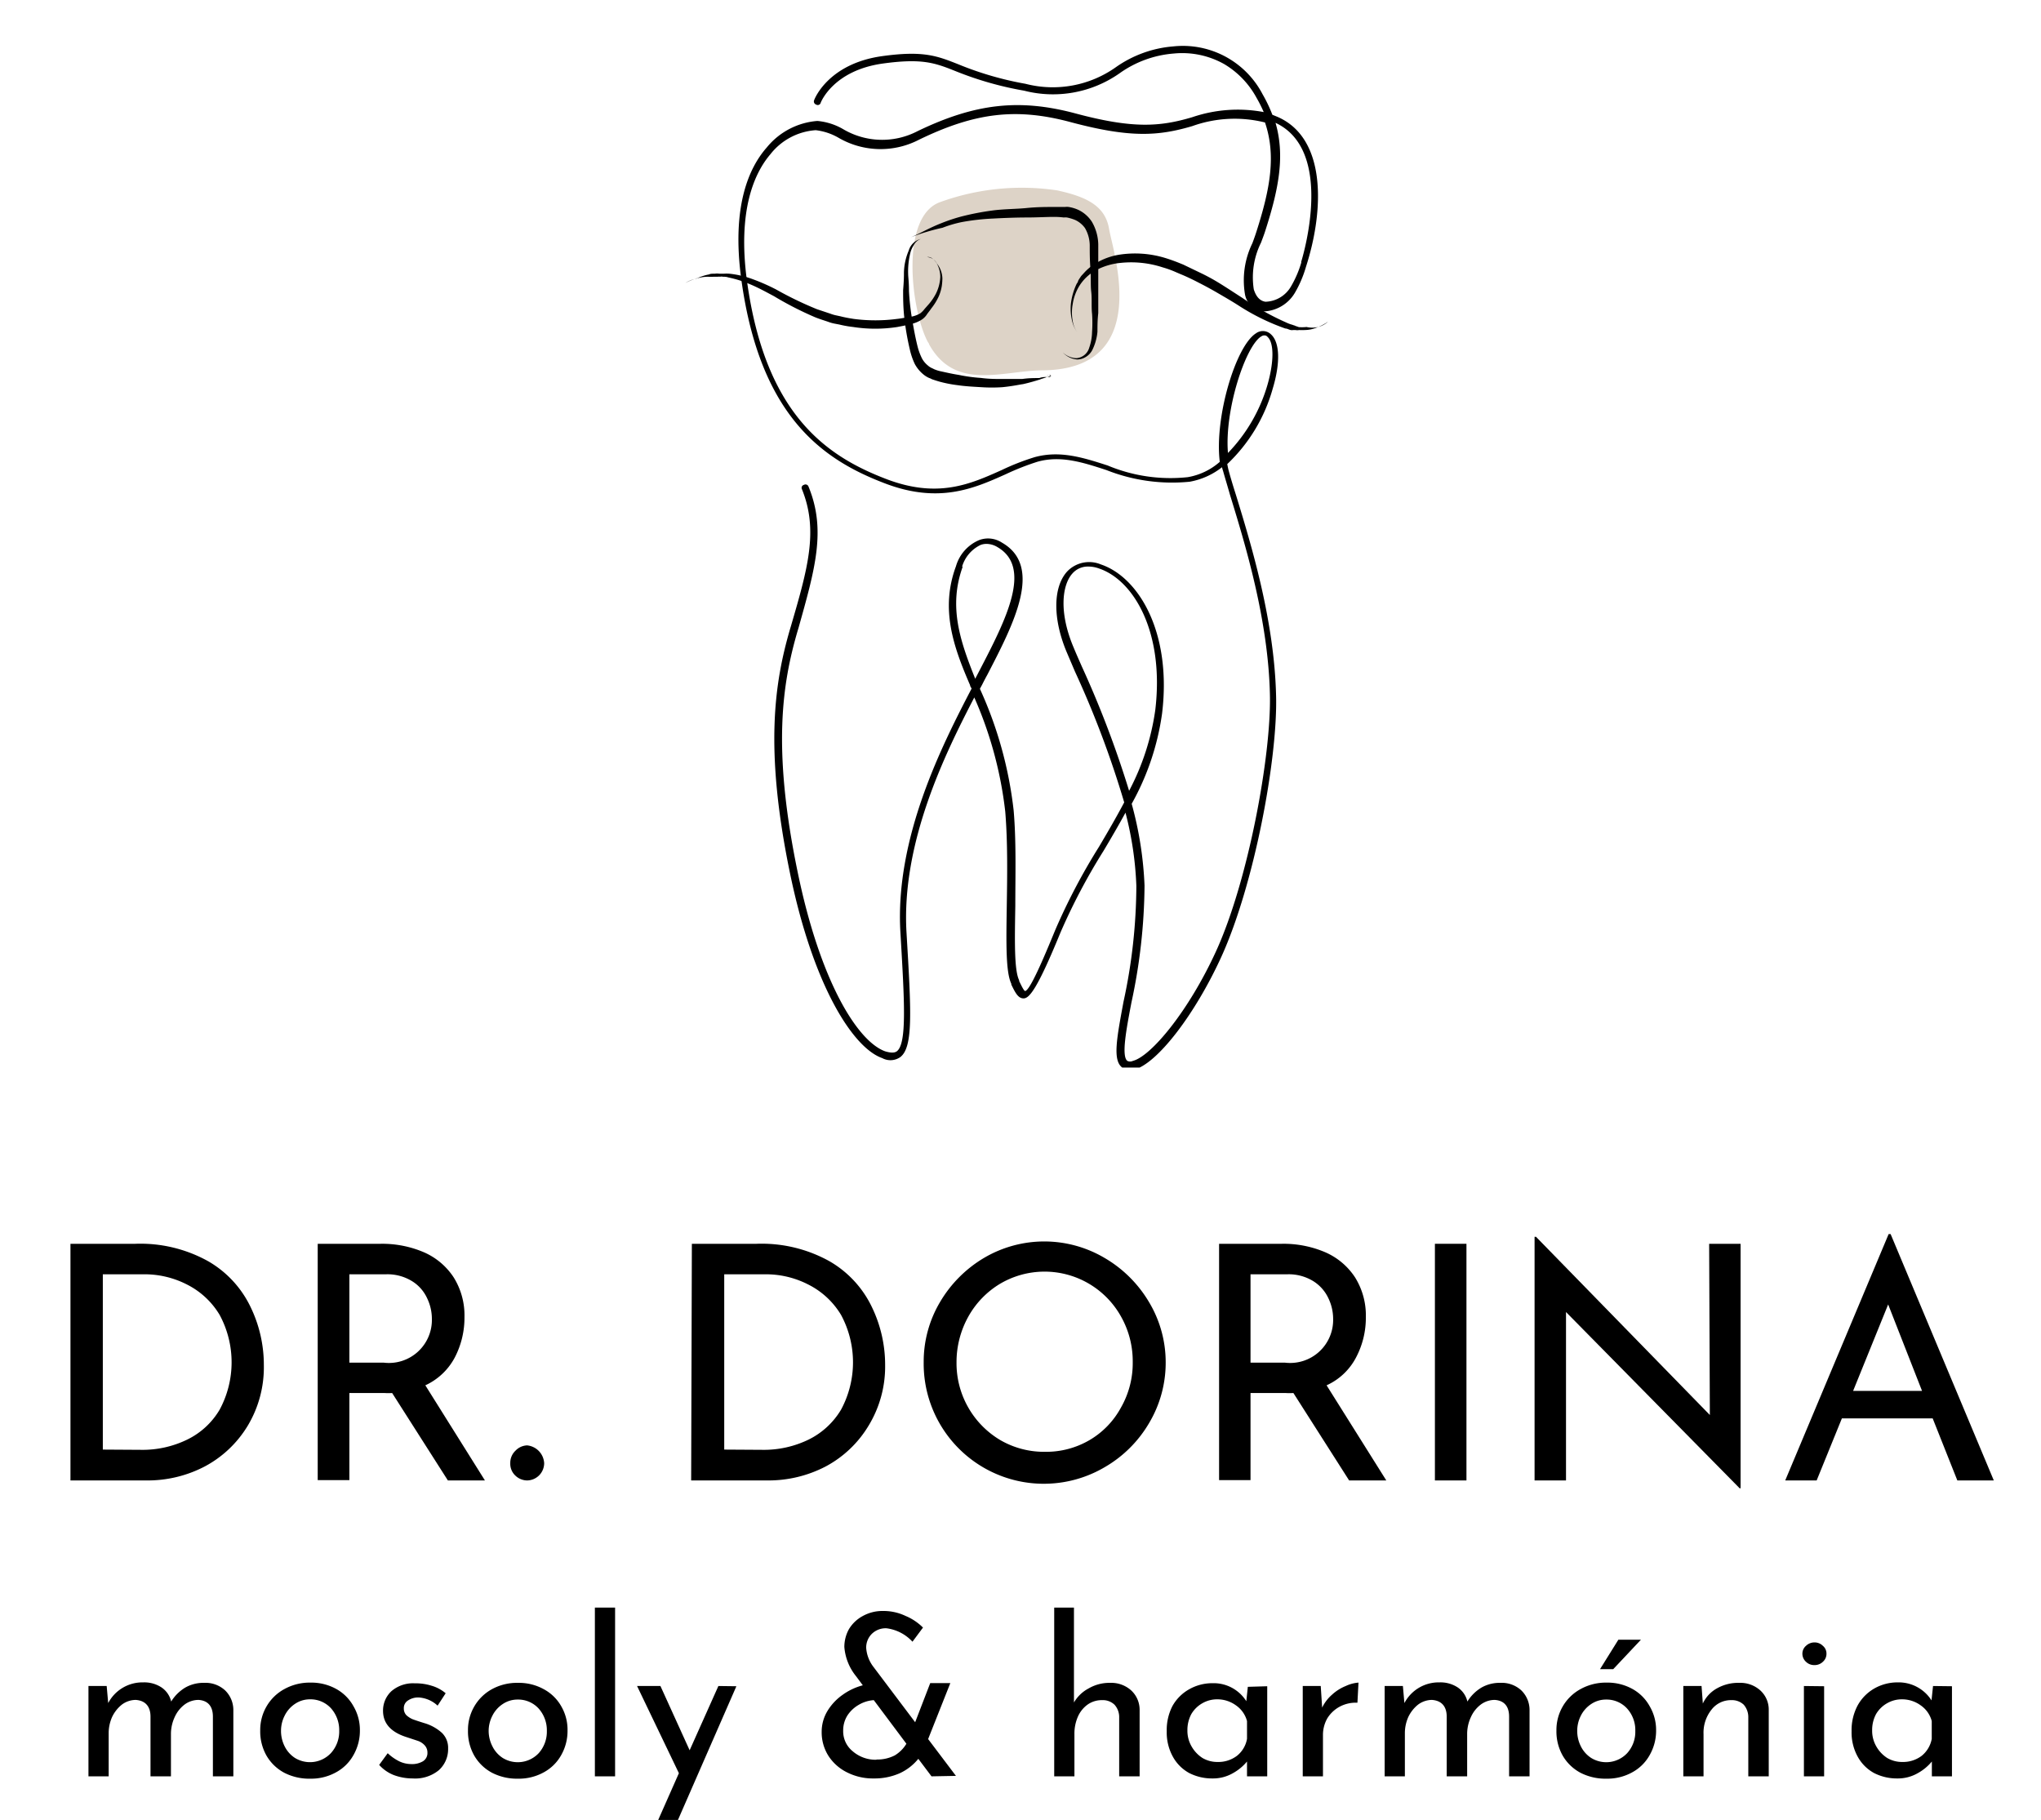 <svg id="Layer_1" data-name="Layer 1" xmlns="http://www.w3.org/2000/svg" xmlns:xlink="http://www.w3.org/1999/xlink" viewBox="0 0 174.67 155.73"><defs><style>.cls-1{fill:none;}.cls-2{clip-path:url(#clip-path);}.cls-3{fill:#ddd3c7;}.cls-4{clip-path:url(#clip-path-2);}.cls-5{clip-path:url(#clip-path-3);}</style><clipPath id="clip-path" transform="translate(-163.67 -127)"><rect class="cls-1" x="226.67" y="130.78" width="50.21" height="87.57"/></clipPath><clipPath id="clip-path-2" transform="translate(-163.67 -127)"><rect class="cls-1" x="254.67" y="148" width="22.66" height="8"/></clipPath><clipPath id="clip-path-3" transform="translate(-163.67 -127)"><rect class="cls-1" x="222.33" y="148" width="23.01" height="8"/></clipPath></defs><g class="cls-2"><path d="M273,137l-.44-.18a12.36,12.36,0,0,0-.84-1.76,7.71,7.71,0,0,0-1.35-1.85,7.69,7.69,0,0,0-6.28-2.24,9.9,9.9,0,0,0-4.91,1.77,9.33,9.33,0,0,1-7.75,1.43,27.87,27.87,0,0,1-5.75-1.67c-1.82-.72-3-1.19-6.56-.69-4.53.65-5.72,3.6-5.77,3.75a.28.28,0,0,0,.17.39.26.26,0,0,0,.39-.17c.05-.12,1.13-2.75,5.29-3.34,3.4-.47,4.48-.06,6.28.66a28.84,28.84,0,0,0,5.84,1.66,9.92,9.92,0,0,0,8.18-1.5,9.21,9.21,0,0,1,4.63-1.68,7.33,7.33,0,0,1,4.3.9,7.51,7.51,0,0,1,2.77,2.88,11.8,11.8,0,0,1,.62,1.23,12.07,12.07,0,0,0-6.12.44c-2.77.82-5.08,1-10.05-.34-4.76-1.26-8.53-.84-13.45,1.53a6.56,6.56,0,0,1-6.41-.19,5.31,5.31,0,0,0-2.17-.68,6.19,6.19,0,0,0-4.33,2.27c-1.49,1.69-3.05,5-2.17,11.35,1.63,11.8,7.1,15.41,12.25,17.38,4.66,1.79,7.69.43,10.37-.77a21.93,21.93,0,0,1,2.72-1.07c2-.56,3.89.06,5.89.71a15.29,15.29,0,0,0,7.14,1,6.24,6.24,0,0,0,2.76-1.24,3.57,3.57,0,0,0,.1.35c.16.58.37,1.25.58,2,1.31,4.26,3.28,10.69,3.42,17.11.12,5.22-1.87,16-4.63,22-2.34,5.1-5.55,8.95-7.1,9.34a.55.55,0,0,1-.47,0c-.52-.4-.1-2.65.35-5a48.84,48.84,0,0,0,1.12-10,30.93,30.93,0,0,0-1.1-7,22,22,0,0,0,2.6-7.72c.85-6.94-2-11.67-5.23-12.76a2.6,2.6,0,0,0-2.89.6c-1.24,1.36-1.24,4.12,0,7l.66,1.55a83.15,83.15,0,0,1,4.22,11.21c-.68,1.28-1.41,2.54-2.17,3.82a52.65,52.65,0,0,0-3.71,7.05c-.7,1.69-2.12,5.18-2.59,5.27-.12,0-.35-.51-.52-.85l0-.07c-.43-.85-.38-3.4-.33-6.35,0-2.57.09-5.48-.14-8.17a34.19,34.19,0,0,0-2.89-10.42l.18-.33c.14-.28.29-.57.44-.84,2.26-4.36,4.83-9.29,1.28-11.33a2.17,2.17,0,0,0-1.95-.23,3.47,3.47,0,0,0-2,2.25c-1.36,3.68-.2,6.91,1.21,10.17,0,.1.09.2.13.29-2.5,4.81-6.59,12.78-6.09,20.91.35,5.91.56,9.47-.31,10.13-.13.09-.37.19-1,0-2.34-.84-5.56-5.93-7.5-15.41-2.18-10.55-1.29-16.09,0-20.53l.09-.3c1.42-5.06,2.38-8.38.85-12.09a.27.27,0,0,0-.39-.14.26.26,0,0,0-.17.37c1.43,3.53.5,6.78-.94,11.71l-.09.3c-1.3,4.5-2.2,10.14,0,20.81,2,9.72,5.42,15,7.9,15.86a1.47,1.47,0,0,0,1.54-.08c1.13-.85.94-3.92.54-10.65-.46-7.72,3.32-15.35,5.8-20.13a33.52,33.52,0,0,1,2.65,9.77c.22,2.66.17,5.55.13,8.1-.05,3.16-.09,5.64.39,6.63l0,.07c.34.7.59,1.2,1.07,1.18s1.17-.83,3.13-5.62a52.18,52.18,0,0,1,3.69-7c.65-1.09,1.28-2.17,1.88-3.27a28.87,28.87,0,0,1,.93,6.27,47.34,47.34,0,0,1-1.1,9.91c-.58,3.13-.94,5-.12,5.62a1,1,0,0,0,.63.2,1.14,1.14,0,0,0,.37,0c2-.5,5.25-4.75,7.5-9.68,2.81-6.19,4.8-16.86,4.68-22.25-.14-6.5-2.13-13-3.44-17.27-.23-.72-.43-1.38-.6-2-.06-.21-.1-.42-.14-.63a14.1,14.1,0,0,0,3.88-6.42c.68-2.24.62-4-.14-4.68a1,1,0,0,0-.62-.28,1,1,0,0,0-.66.19c-1.74,1.09-3.57,7.21-3.1,11a5.56,5.56,0,0,1-2.74,1.31,13.93,13.93,0,0,1-6.86-1c-2.08-.67-4.07-1.31-6.25-.71a20.46,20.46,0,0,0-2.81,1.1c-2.7,1.21-5.48,2.46-9.91.76-5-1.92-10.3-5.42-11.89-16.91-.83-6.08.64-9.28,2-10.87a5.39,5.39,0,0,1,3.88-2.06,5.06,5.06,0,0,1,1.92.63,7.15,7.15,0,0,0,6.93.18c4.83-2.34,8.36-2.74,13-1.49,5.1,1.36,7.49,1.18,10.38.33a10.73,10.73,0,0,1,6.22-.31c.95,2.81.46,5.62-.73,9.33-.1.32-.22.65-.35,1a7.24,7.24,0,0,0-.64,4.34,1.81,1.81,0,0,0,1.47,1.5,3.24,3.24,0,0,0,2.81-1.6,9.72,9.72,0,0,0,.94-2.2C277,145,277.21,138.83,273,137Zm-27,38.51a3,3,0,0,1,1.59-1.88,1.44,1.44,0,0,1,.51-.09,1.84,1.84,0,0,1,.94.28c3,1.75.72,6.2-1.52,10.51l-.39.75C245.83,181.83,244.82,178.89,246.07,175.46ZM256.24,184c-.24-.55-.47-1.06-.67-1.55-1.31-3.06-1-5.41-.12-6.38a1.75,1.75,0,0,1,1.37-.59,2.65,2.65,0,0,1,.89.16c3,1,5.62,5.48,4.83,12.11a21.12,21.12,0,0,1-2.24,6.92A86.75,86.75,0,0,0,256.24,184Zm15.36-28.2a.42.42,0,0,1,.28-.1.32.32,0,0,1,.27.13c.56.51.55,2.14,0,4.07a14,14,0,0,1-3.39,5.86C268.45,162.11,270.25,156.64,271.6,155.79Zm3.44-6.35a9.06,9.06,0,0,1-.88,2.05,2.61,2.61,0,0,1-2.19,1.32c-.47-.07-.8-.42-1-1.06a6.68,6.68,0,0,1,.62-4c.13-.35.26-.68.36-1,1.18-3.66,1.69-6.45.88-9.25,4.95,2.31,2.49,10.94,2.19,11.92Z" transform="translate(-163.67 -127)"/></g><path class="cls-3" d="M243.18,156.46c0-.08-.1-.17-.14-.26-1.43-2.8-2.34-10.7,1.1-11.91a20.5,20.5,0,0,1,10-1c2.63.57,4.13,1.38,4.45,3.32s3.82,12.08-5.81,12.08C249.43,158.74,245.4,160.47,243.18,156.46Z" transform="translate(-163.67 -127)"/><path d="M254.62,157.15a1.87,1.87,0,0,0,1.23.61,1.36,1.36,0,0,0,.68-.18,1.5,1.5,0,0,0,.65-.69,4.41,4.41,0,0,0,.41-1.5c0-.47,0-1,.07-1.6V149.9c0-.69,0-1.33,0-2a4,4,0,0,0-.55-1.93,2.85,2.85,0,0,0-1.13-1,3.21,3.21,0,0,0-.85-.26,1.15,1.15,0,0,0-.31,0c-.33,0-.66,0-1,0-.58,0-1.4,0-2.29.09s-1.92.08-2.91.21a22.79,22.79,0,0,0-2.69.52,15,15,0,0,0-1.68.56c-1.12.44-1.7.82-2.62,1.21a18.22,18.22,0,0,1,2.7-.81A10.32,10.32,0,0,1,246,146a19.83,19.83,0,0,1,2.67-.3c.93-.05,2-.09,2.86-.09s1.71-.05,2.29-.05a6.73,6.73,0,0,1,.89.05,1.26,1.26,0,0,1,.27,0,4,4,0,0,1,.72.22,2.16,2.16,0,0,1,.82.68,3,3,0,0,1,.41,1.47c0,.61,0,1.3.06,2s0,1.4.07,2,0,1.3.07,1.87a11.61,11.61,0,0,1,0,1.56,4.28,4.28,0,0,1-.24,1.33,1.24,1.24,0,0,1-1.1.91A1.74,1.74,0,0,1,254.62,157.15Z" transform="translate(-163.67 -127)"/><g class="cls-4"><path d="M277.33,154.52a2,2,0,0,1-.85.46,2.21,2.21,0,0,1-1,0A3.4,3.4,0,0,1,275,155c-.09,0-.21,0-.33-.07a.44.44,0,0,1-.19-.07,1.29,1.29,0,0,1-.21-.07,2.64,2.64,0,0,1-.47-.17,22.91,22.91,0,0,1-3.81-2.13c-.64-.41-1.27-.83-1.87-1.2a17.25,17.25,0,0,0-1.63-.9l-1.56-.75-.42-.17c-.38-.15-.77-.29-1.17-.41a8.83,8.83,0,0,0-3.79-.28,5.57,5.57,0,0,0-2.12.76,4.25,4.25,0,0,0-.93.75l-.22.24a1.08,1.08,0,0,0-.18.24,1.61,1.61,0,0,0-.17.28c0,.1-.11.2-.14.28a5.51,5.51,0,0,0-.47,1.64,4.34,4.34,0,0,0,.1,1.48,2.75,2.75,0,0,0,.52,1.09,2.27,2.27,0,0,1-.47-1.09,3.93,3.93,0,0,1,0-1.41,4.17,4.17,0,0,1,.49-1.44,3.87,3.87,0,0,1,1.57-1.51,5.58,5.58,0,0,1,2-.59,8.69,8.69,0,0,1,3.65.38,8.43,8.43,0,0,1,1.13.41l.42.18s.61.24,1.53.72c.47.24,1,.52,1.6.87s1.23.71,1.88,1.13a18.83,18.83,0,0,0,3.93,1.92c.16,0,.3.1.46.13a.52.52,0,0,0,.21,0c.08,0,.14,0,.19,0a.93.93,0,0,0,.33,0,3.59,3.59,0,0,0,.47,0,2.71,2.71,0,0,0,1-.2A4.32,4.32,0,0,0,277.33,154.52Z" transform="translate(-163.67 -127)"/></g><path d="M242.49,147.44a1.44,1.44,0,0,0-1.05,1,5.08,5.08,0,0,0-.41,1.88c0,.26,0,.65-.07,1.51,0,.61,0,1.47.1,2.34a22.74,22.74,0,0,0,.47,2.72,5.86,5.86,0,0,0,.43,1.26,3,3,0,0,0,.7.86,2.15,2.15,0,0,0,.54.34.72.72,0,0,1,.2.09s.24.09.65.21a10.77,10.77,0,0,0,1.58.31c.6.09,1.29.13,2,.17a13.53,13.53,0,0,0,1.84,0c.89-.09,1.44-.22,1.75-.26.58-.13,1-.26,1.43-.39.21-.09.41-.13.62-.22.06,0,.1,0,.17,0a.17.17,0,0,0,.17-.09c0-.08-.1-.08-.17-.08a.21.21,0,0,0-.17.08c.06-.13.24-.08.31,0a1.93,1.93,0,0,1-.31.09c-.21,0-.41,0-.65.09-.47,0-.89,0-1.48.08-.27,0-.81,0-1.7,0-.51,0-1.16,0-1.81-.09a13.7,13.7,0,0,1-1.91-.26c-.58-.09-1.13-.22-1.5-.3a3.09,3.09,0,0,1-.59-.18l-.16-.08a1.36,1.36,0,0,1-.41-.26,2,2,0,0,1-.47-.56,4.94,4.94,0,0,1-.38-1c-.21-.82-.37-1.73-.51-2.55a21,21,0,0,1-.24-2.24c0-.82-.07-1.21-.07-1.47a6.58,6.58,0,0,1,.18-1.77,2.13,2.13,0,0,1,.3-.69A1.07,1.07,0,0,1,242.49,147.44Z" transform="translate(-163.67 -127)"/><g class="cls-5"><path d="M222.33,151.21a2.84,2.84,0,0,1,.94-.37,3.28,3.28,0,0,1,1-.16,4,4,0,0,0,.49,0h.35a.63.63,0,0,1,.19,0,.46.46,0,0,1,.23,0c.15,0,.3,0,.47.06a9.76,9.76,0,0,1,1.9.6c.67.28,1.32.64,2,1a29,29,0,0,0,3.51,1.8c.47.19.9.31,1.17.41a3.33,3.33,0,0,0,.45.13l.47.09a9.4,9.4,0,0,0,1.18.21,12.35,12.35,0,0,0,3.79,0c.35-.07.72-.13,1.07-.23a2.89,2.89,0,0,0,1.06-.43,1.6,1.6,0,0,0,.43-.47c.12-.16.25-.32.35-.47a5,5,0,0,0,.62-1,3.66,3.66,0,0,0,.27-.91,4.89,4.89,0,0,0,.05-.66,2.15,2.15,0,0,0-.47-1.26A1,1,0,0,0,243,149a.57.57,0,0,1,.47.13,1.42,1.42,0,0,1,.35.38,2.36,2.36,0,0,1,.32,1.19,3.56,3.56,0,0,1-.37,1.42,4.67,4.67,0,0,1-.59.88l-.38.43a1.91,1.91,0,0,1-.37.38,2.37,2.37,0,0,1-1,.32c-.35.06-.69.13-1,.16a14.24,14.24,0,0,1-3.69,0c-.39-.06-.78-.13-1.17-.23l-.42-.09a3.12,3.12,0,0,1-.42-.13l-1.14-.38a30.45,30.45,0,0,1-3.5-1.69,17.28,17.28,0,0,0-2-.88,8.17,8.17,0,0,0-2-.47,3.59,3.59,0,0,0-.47,0h-.41a1,1,0,0,0-.35,0c-.23,0-.4,0-.5.06a4.18,4.18,0,0,0-1,.32A5.19,5.19,0,0,0,222.33,151.21Z" transform="translate(-163.67 -127)"/></g><path d="M169.7,233.43h5.55a11.93,11.93,0,0,1,6.25,1.5,9,9,0,0,1,3.6,3.88,11.35,11.35,0,0,1,1.15,5,9.72,9.72,0,0,1-1.38,5.19,9.51,9.51,0,0,1-3.67,3.48,10.55,10.55,0,0,1-5,1.2H169.7Zm6,17.63a8.72,8.72,0,0,0,4-.88,6.53,6.53,0,0,0,2.77-2.56,8.55,8.55,0,0,0,0-8.1,6.83,6.83,0,0,0-2.77-2.59,7.94,7.94,0,0,0-3.71-.89h-3.52v15Z" transform="translate(-163.67 -127)"/><path d="M202,253.68l-4.77-7.48a5.39,5.39,0,0,1-.66,0h-3v7.45h-2.71V233.43h5.39a9.06,9.06,0,0,1,3.71.73,5.82,5.82,0,0,1,2.54,2.15,6.14,6.14,0,0,1,.92,3.39,7.37,7.37,0,0,1-.83,3.46,5.4,5.4,0,0,1-2.52,2.38l5.1,8.14Zm-5.5-10.08a3.68,3.68,0,0,0,4.13-3.77,4.06,4.06,0,0,0-.42-1.77,3.35,3.35,0,0,0-1.29-1.44,4,4,0,0,0-2.21-.58h-3.14v7.56Z" transform="translate(-163.67 -127)"/><path d="M207.34,252.2a1.42,1.42,0,0,1,.44-1.06,1.44,1.44,0,0,1,1-.46,1.62,1.62,0,0,1,1.46,1.52,1.48,1.48,0,0,1-1.46,1.48,1.47,1.47,0,0,1-1-.41A1.38,1.38,0,0,1,207.34,252.2Z" transform="translate(-163.67 -127)"/><path d="M211.11,253.68" transform="translate(-163.67 -127)"/><path d="M222.88,233.43h5.54a11.93,11.93,0,0,1,6.25,1.5,9,9,0,0,1,3.6,3.88,11.35,11.35,0,0,1,1.15,5A9.72,9.72,0,0,1,238,249a9.48,9.48,0,0,1-3.66,3.48,10.59,10.59,0,0,1-5,1.2h-6.52Zm6,17.63a8.75,8.75,0,0,0,4-.88,6.65,6.65,0,0,0,2.77-2.56,8.55,8.55,0,0,0,0-8.1,6.85,6.85,0,0,0-2.78-2.59,7.93,7.93,0,0,0-3.7-.89h-3.52v15Z" transform="translate(-163.67 -127)"/><path d="M242.72,243.58a10,10,0,0,1,1.39-5.15,10.69,10.69,0,0,1,3.77-3.79,10.15,10.15,0,0,1,10.32,0,10.64,10.64,0,0,1,3.81,3.79,10,10,0,0,1,1.42,5.15,10.08,10.08,0,0,1-1.42,5.19,10.46,10.46,0,0,1-3.79,3.77,10.28,10.28,0,0,1-15.5-9Zm2.81,0a7.65,7.65,0,0,0,3.75,6.65,7.47,7.47,0,0,0,3.83,1,7.36,7.36,0,0,0,3.8-1,7.2,7.2,0,0,0,2.7-2.8,7.65,7.65,0,0,0,1-3.87,7.78,7.78,0,0,0-1-3.9,7.49,7.49,0,0,0-10.35-2.81,7.57,7.57,0,0,0-2.73,2.83A8,8,0,0,0,245.53,243.6Z" transform="translate(-163.67 -127)"/><path d="M279.13,253.68l-4.77-7.48a5.58,5.58,0,0,1-.67,0h-3v7.45H268V233.43h5.39a9.06,9.06,0,0,1,3.71.73,5.82,5.82,0,0,1,2.54,2.15,6.14,6.14,0,0,1,.92,3.39,7.26,7.26,0,0,1-.84,3.46,5.31,5.31,0,0,1-2.52,2.38l5.11,8.14Zm-5.5-10.08a3.68,3.68,0,0,0,4.13-3.77,4.06,4.06,0,0,0-.42-1.77,3.42,3.42,0,0,0-1.29-1.44,4,4,0,0,0-2.21-.58h-3.15v7.56Z" transform="translate(-163.67 -127)"/><path d="M289.17,233.43v20.25h-2.7V233.43Z" transform="translate(-163.67 -127)"/><path d="M312.63,233.43v20.92h-.08l-14.86-15.08,0,14.41H295V232.83h.12L310,248.08l-.06-14.65Z" transform="translate(-163.67 -127)"/><path d="M329.07,248.37H321.3l-2.16,5.31h-2.69l8.85-21.08h.17l8.83,21.08h-3.12Zm-.91-2.35-2.9-7.4-3,7.4Z" transform="translate(-163.67 -127)"/><path d="M181.14,271a2.47,2.47,0,0,1,1.79.64,2.34,2.34,0,0,1,.71,1.67V279h-1.75v-5.11c0-.9-.44-1.38-1.23-1.43a2,2,0,0,0-1.21.41,2.75,2.75,0,0,0-.83,1.06,3.44,3.44,0,0,0-.32,1.38V279h-1.75v-5.11c0-.9-.47-1.38-1.27-1.43a2,2,0,0,0-1.19.41,3,3,0,0,0-.83,1.06,3.41,3.41,0,0,0-.29,1.4V279h-1.73v-7.73h1.56l.13,1.46a3.31,3.31,0,0,1,3-1.77,2.68,2.68,0,0,1,1.56.43,2,2,0,0,1,.83,1.21,3.56,3.56,0,0,1,1.23-1.21A3.13,3.13,0,0,1,181.14,271Z" transform="translate(-163.67 -127)"/><path d="M185.94,275.08a4,4,0,0,1,.55-2.08,3.92,3.92,0,0,1,1.54-1.48,4.47,4.47,0,0,1,2.21-.54,4.4,4.4,0,0,1,2.2.54,3.76,3.76,0,0,1,1.48,1.48,4,4,0,0,1,.55,2.08,4.19,4.19,0,0,1-.55,2.1,3.75,3.75,0,0,1-1.5,1.48,4.4,4.4,0,0,1-2.2.54,4.67,4.67,0,0,1-2.21-.5,3.85,3.85,0,0,1-1.52-1.45A4.19,4.19,0,0,1,185.94,275.08Zm1.78,0a2.91,2.91,0,0,0,.31,1.35,2.5,2.5,0,0,0,.89,1A2.46,2.46,0,0,0,192,277a2.75,2.75,0,0,0,.7-1.9,2.8,2.8,0,0,0-.7-1.92,2.37,2.37,0,0,0-1.8-.77,2.26,2.26,0,0,0-1.27.38,2.56,2.56,0,0,0-.89,1A2.83,2.83,0,0,0,187.72,275.1Z" transform="translate(-163.67 -127)"/><path d="M199,279.18a4.62,4.62,0,0,1-1.63-.29,3.27,3.27,0,0,1-1.25-.87l.73-1a4.05,4.05,0,0,0,1,.7,2.39,2.39,0,0,0,1,.23,1.83,1.83,0,0,0,1-.23.82.82,0,0,0,.4-.75.9.9,0,0,0-.25-.64,1.42,1.42,0,0,0-.55-.36l-1-.33q-2-.64-2-2.25a2.26,2.26,0,0,1,.71-1.67,2.83,2.83,0,0,1,2-.68,4.59,4.59,0,0,1,1.46.21,3.29,3.29,0,0,1,1.19.64l-.69,1.06a2.63,2.63,0,0,0-.77-.5,2.67,2.67,0,0,0-.85-.2,1.56,1.56,0,0,0-.9.25.76.76,0,0,0-.37.68.82.82,0,0,0,.22.59,2,2,0,0,0,.5.33c.18.07.53.19,1.05.35a3.85,3.85,0,0,1,1.48.82,1.78,1.78,0,0,1,.54,1.35,2.42,2.42,0,0,1-.79,1.85A3.19,3.19,0,0,1,199,279.18Z" transform="translate(-163.67 -127)"/><path d="M203.72,275.08a4,4,0,0,1,.55-2.08,3.92,3.92,0,0,1,1.54-1.48A4.47,4.47,0,0,1,208,271a4.4,4.4,0,0,1,2.2.54A3.76,3.76,0,0,1,211.7,273a4,4,0,0,1,.54,2.08,4.18,4.18,0,0,1-.54,2.1,3.75,3.75,0,0,1-1.5,1.48,4.41,4.41,0,0,1-2.21.54,4.66,4.66,0,0,1-2.2-.5,3.85,3.85,0,0,1-1.52-1.45A4.19,4.19,0,0,1,203.72,275.08Zm1.77,0a2.92,2.92,0,0,0,.32,1.35,2.5,2.5,0,0,0,.89,1,2.46,2.46,0,0,0,3.07-.41,2.75,2.75,0,0,0,.7-1.9,2.8,2.8,0,0,0-.7-1.92,2.37,2.37,0,0,0-1.8-.77,2.26,2.26,0,0,0-1.27.38,2.56,2.56,0,0,0-.89,1A2.84,2.84,0,0,0,205.49,275.1Z" transform="translate(-163.67 -127)"/><path d="M216.31,264.56V279h-1.73V264.56Z" transform="translate(-163.67 -127)"/><path d="M226.69,271.29l-5,11.44H220l1.77-4-3.58-7.46h2l2.5,5.5,2.46-5.5Z" transform="translate(-163.67 -127)"/><path d="M227,279" transform="translate(-163.67 -127)"/><path d="M243.39,279l-1.13-1.5a4.43,4.43,0,0,1-1.58,1.23,5.32,5.32,0,0,1-2.23.45,4.89,4.89,0,0,1-2.29-.52,4,4,0,0,1-1.59-1.41,3.76,3.76,0,0,1-.58-2.07,3.42,3.42,0,0,1,.48-1.75,4.6,4.6,0,0,1,1.29-1.39,5.21,5.21,0,0,1,1.75-.83l-.58-.78a4.53,4.53,0,0,1-1-2.5,3.13,3.13,0,0,1,.39-1.52,3.08,3.08,0,0,1,1.17-1.12,3.47,3.47,0,0,1,1.77-.44,4.36,4.36,0,0,1,1.9.42,4.63,4.63,0,0,1,1.5,1l-.9,1.21a3.64,3.64,0,0,0-2.23-1.15,1.69,1.69,0,0,0-1.27.5,1.64,1.64,0,0,0-.46,1.19,3,3,0,0,0,.61,1.6l3.58,4.75,1.29-3.35H245l-1.9,4.79,2.38,3.15Zm-4.71-1.44a3.27,3.27,0,0,0,1.56-.35,2.89,2.89,0,0,0,1-1l-2.79-3.73a2.9,2.9,0,0,0-1.27.39,2.85,2.85,0,0,0-1,.94,2.41,2.41,0,0,0-.35,1.29,2.19,2.19,0,0,0,.81,1.75A3,3,0,0,0,238.68,277.58Z" transform="translate(-163.67 -127)"/><path d="M246.47,279" transform="translate(-163.67 -127)"/><path d="M258.68,271a2.55,2.55,0,0,1,1.79.64,2.26,2.26,0,0,1,.73,1.67V279h-1.75v-5.13a1.58,1.58,0,0,0-.4-1,1.44,1.44,0,0,0-1.06-.39,2.1,2.1,0,0,0-1.23.37,2.52,2.52,0,0,0-.85,1.06,3.59,3.59,0,0,0-.29,1.48V279h-1.73V264.56h1.69v8.12a3.15,3.15,0,0,1,1.25-1.2A3.54,3.54,0,0,1,258.68,271Z" transform="translate(-163.67 -127)"/><path d="M272.12,271.29V279h-1.73v-1.27a4.17,4.17,0,0,1-1.21,1,3.4,3.4,0,0,1-1.75.45,4.28,4.28,0,0,1-2-.47,3.53,3.53,0,0,1-1.39-1.4,4.28,4.28,0,0,1-.52-2.17A4.48,4.48,0,0,1,264,273a3.72,3.72,0,0,1,1.44-1.45,4,4,0,0,1,2-.52,3.3,3.3,0,0,1,2.89,1.54l.13-1.23Zm-4.23,6.48a2.63,2.63,0,0,0,1.63-.52,2.37,2.37,0,0,0,.87-1.46v-1.52a2.37,2.37,0,0,0-.94-1.34,2.7,2.7,0,0,0-1.62-.52,2.51,2.51,0,0,0-1.27.34,2.54,2.54,0,0,0-.94.93,2.87,2.87,0,0,0-.33,1.38,2.66,2.66,0,0,0,.35,1.37,2.85,2.85,0,0,0,.94,1A2.51,2.51,0,0,0,267.89,277.77Z" transform="translate(-163.67 -127)"/><path d="M276.82,273.12a3.46,3.46,0,0,1,.86-1.12,3.89,3.89,0,0,1,1.16-.73,3.11,3.11,0,0,1,1.09-.29l-.09,1.72a2.91,2.91,0,0,0-1.52.34,2.79,2.79,0,0,0-1.06,1,2.87,2.87,0,0,0-.37,1.42V279h-1.73v-7.73h1.54Z" transform="translate(-163.67 -127)"/><path d="M292.07,271a2.47,2.47,0,0,1,1.79.64,2.34,2.34,0,0,1,.71,1.67V279h-1.75v-5.11c0-.9-.44-1.38-1.23-1.43a2,2,0,0,0-1.21.41,2.75,2.75,0,0,0-.83,1.06,3.44,3.44,0,0,0-.32,1.38V279h-1.75v-5.11c0-.9-.47-1.38-1.27-1.43a2,2,0,0,0-1.19.41,3,3,0,0,0-.83,1.06,3.41,3.41,0,0,0-.29,1.4V279h-1.73v-7.73h1.56l.13,1.46a3.31,3.31,0,0,1,3-1.77,2.68,2.68,0,0,1,1.56.43,2,2,0,0,1,.83,1.21,3.56,3.56,0,0,1,1.23-1.21A3.13,3.13,0,0,1,292.07,271Z" transform="translate(-163.67 -127)"/><path d="M296.87,275.08a4,4,0,0,1,.55-2.08,3.92,3.92,0,0,1,1.54-1.48,4.47,4.47,0,0,1,2.21-.54,4.4,4.4,0,0,1,2.2.54,3.76,3.76,0,0,1,1.48,1.48,4,4,0,0,1,.55,2.08,4.19,4.19,0,0,1-.55,2.1,3.75,3.75,0,0,1-1.5,1.48,4.4,4.4,0,0,1-2.2.54,4.67,4.67,0,0,1-2.21-.5,3.85,3.85,0,0,1-1.52-1.45A4.19,4.19,0,0,1,296.87,275.08Zm1.78,0a2.91,2.91,0,0,0,.31,1.35,2.5,2.5,0,0,0,.89,1,2.46,2.46,0,0,0,3.07-.41,2.71,2.71,0,0,0,.7-1.9,2.75,2.75,0,0,0-.7-1.92,2.37,2.37,0,0,0-1.8-.77,2.26,2.26,0,0,0-1.27.38,2.56,2.56,0,0,0-.89,1A2.83,2.83,0,0,0,298.65,275.1Zm3.08-5.25H300.6l1.57-2.52h1.93Z" transform="translate(-163.67 -127)"/><path d="M312.52,271a2.55,2.55,0,0,1,1.79.64,2.22,2.22,0,0,1,.73,1.67V279h-1.75v-5.13a1.62,1.62,0,0,0-.39-1,1.47,1.47,0,0,0-1.07-.39,2.09,2.09,0,0,0-1.7.83,3.15,3.15,0,0,0-.67,2.08V279h-1.73v-7.73h1.56l.11,1.5a2.84,2.84,0,0,1,1.23-1.31A3.69,3.69,0,0,1,312.52,271Z" transform="translate(-163.67 -127)"/><path d="M319.78,271.29V279h-1.73v-7.73Zm-1.86-2.79a.88.88,0,0,1,.31-.67,1.05,1.05,0,0,1,.73-.29,1,1,0,0,1,.71.29.85.85,0,0,1,.31.67.9.9,0,0,1-.31.7,1,1,0,0,1-.71.28,1,1,0,0,1-.73-.28A.93.93,0,0,1,317.92,268.5Z" transform="translate(-163.67 -127)"/><path d="M330.72,271.29V279H329v-1.27a4.17,4.17,0,0,1-1.21,1,3.4,3.4,0,0,1-1.75.45,4.28,4.28,0,0,1-2-.47,3.53,3.53,0,0,1-1.39-1.4,4.28,4.28,0,0,1-.52-2.17,4.48,4.48,0,0,1,.52-2.21,3.76,3.76,0,0,1,1.43-1.45,4,4,0,0,1,2-.52,3.33,3.33,0,0,1,2.89,1.54l.13-1.23Zm-4.23,6.48a2.63,2.63,0,0,0,1.63-.52,2.42,2.42,0,0,0,.87-1.46v-1.52a2.37,2.37,0,0,0-.94-1.34,2.7,2.7,0,0,0-1.62-.52,2.51,2.51,0,0,0-1.27.34,2.54,2.54,0,0,0-.94.93,2.87,2.87,0,0,0-.33,1.38,2.66,2.66,0,0,0,.35,1.37,2.85,2.85,0,0,0,.94,1A2.51,2.51,0,0,0,326.49,277.77Z" transform="translate(-163.67 -127)"/><rect class="cls-1" width="174.67" height="155.73"/></svg>